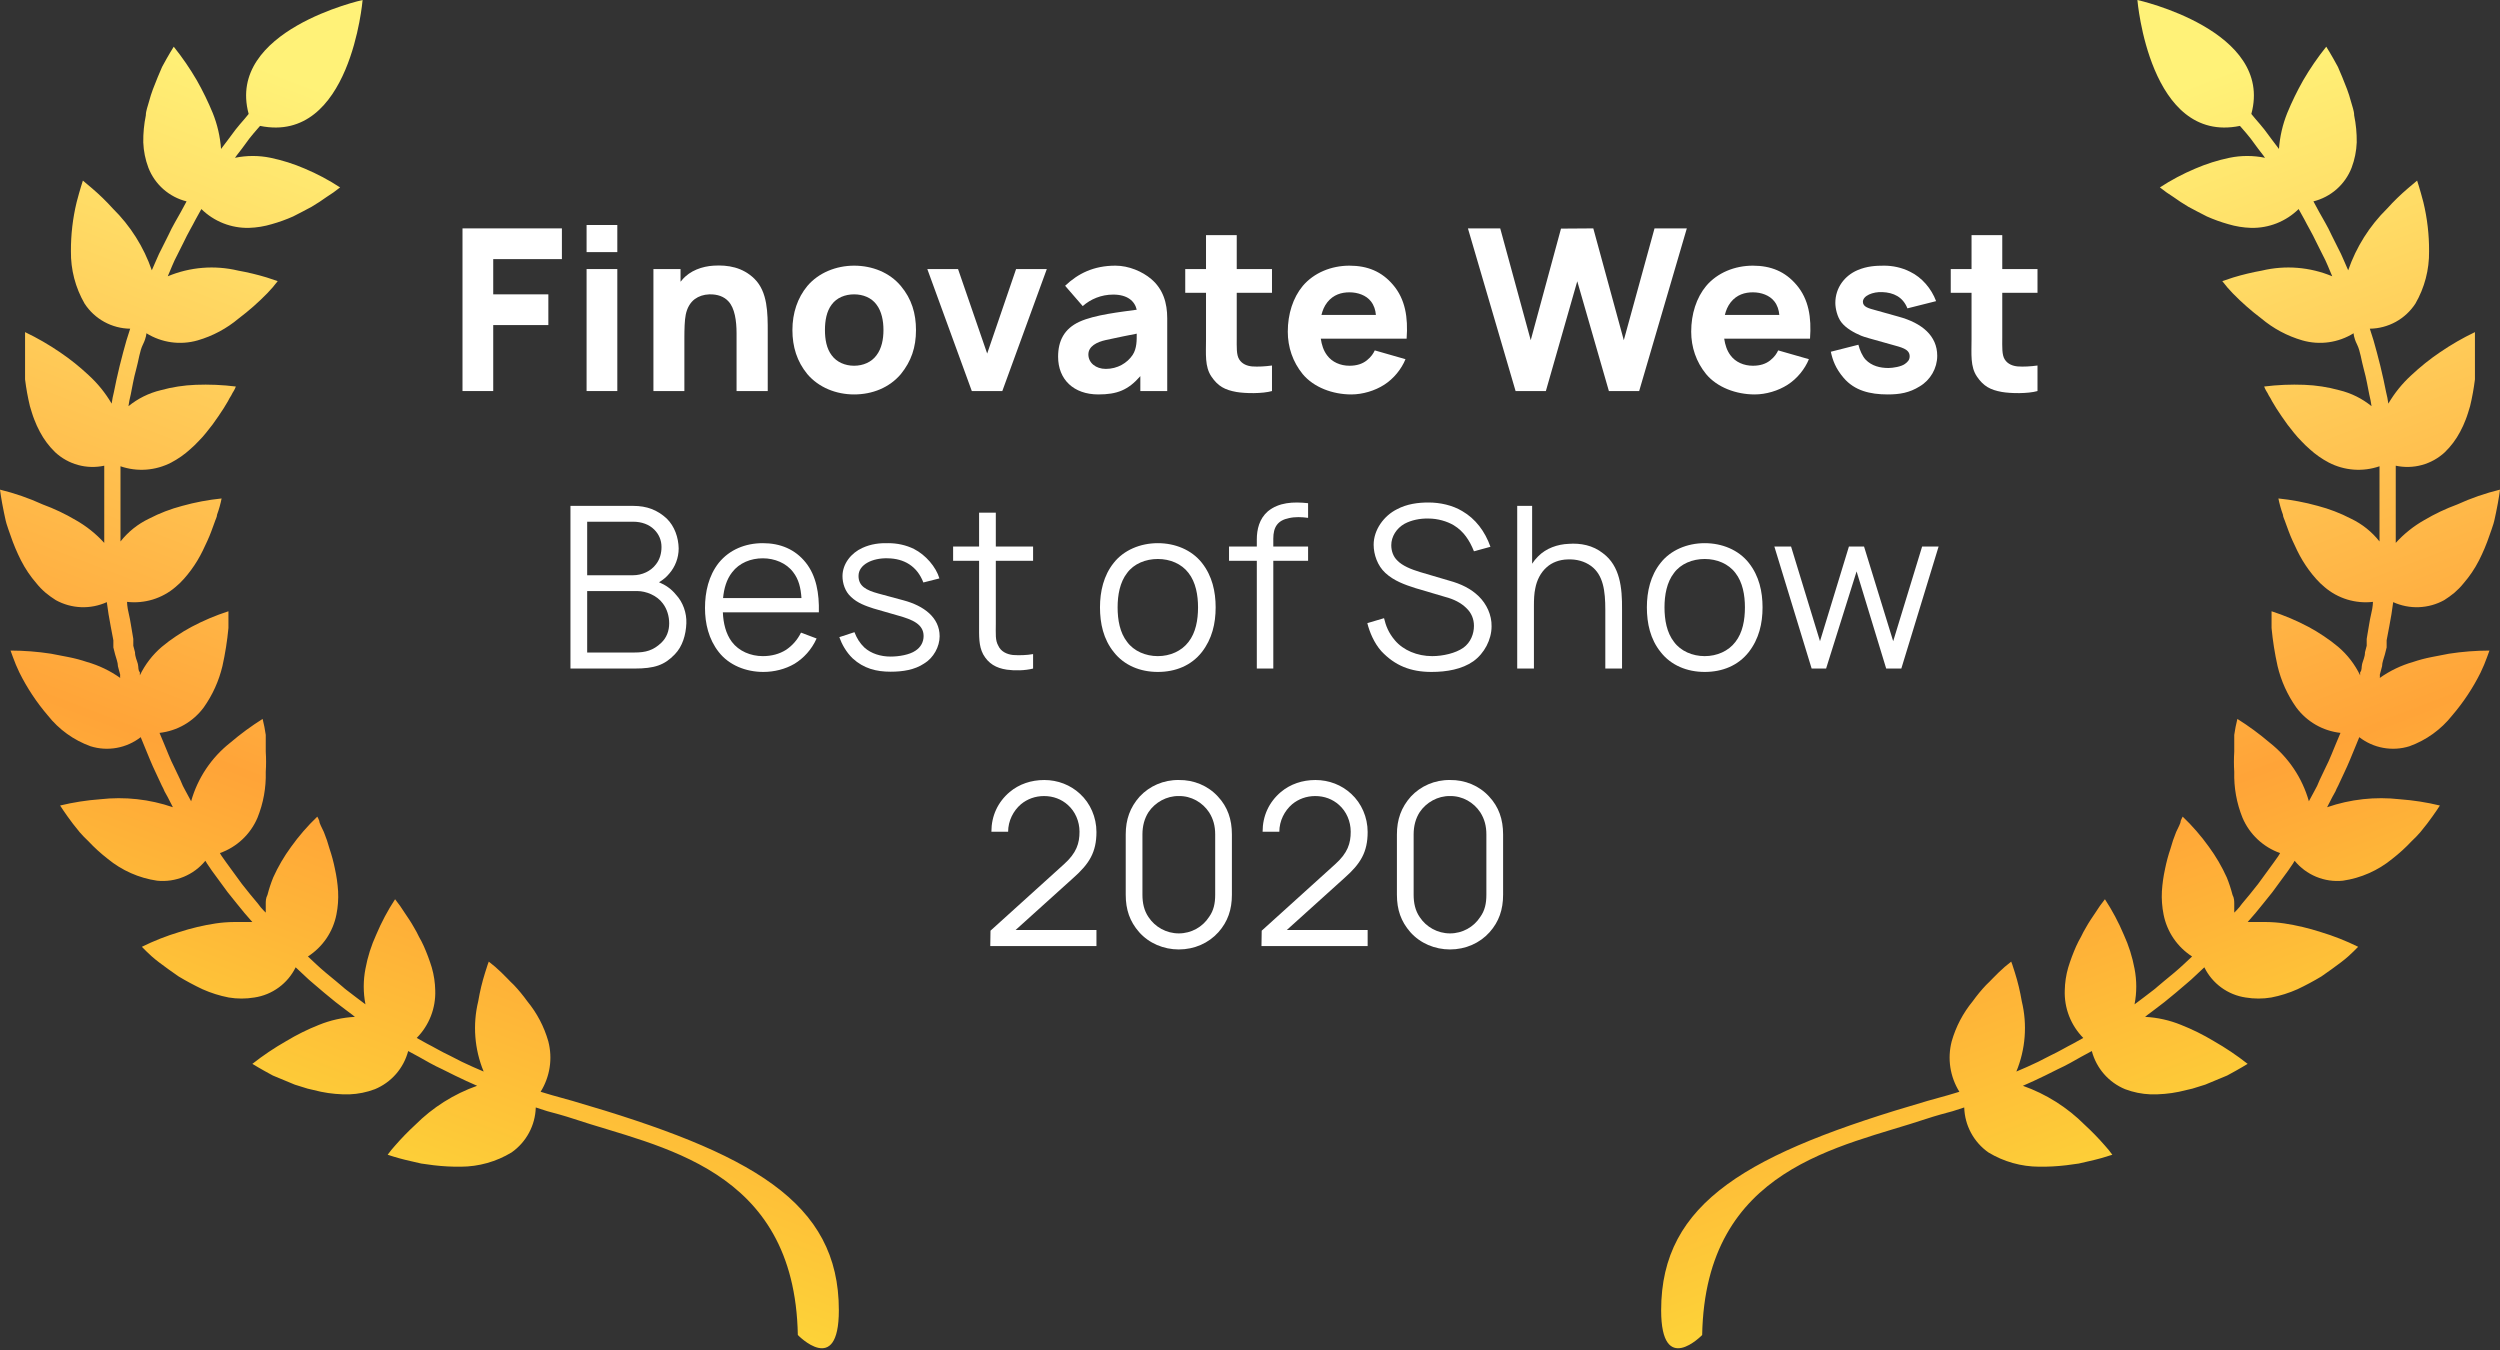 <svg width="200" height="108" viewBox="0 0 200 108" fill="none" xmlns="http://www.w3.org/2000/svg">
<rect x="0" y="0" width="200" height="108" fill="#333333" stroke="none"/>
<g clip-path="url(#clip0_1648_2953)">
<path d="M196.582 40.356C195.665 40.693 194.78 41.112 193.939 41.609C193.087 42.092 192.318 42.707 191.66 43.431C191.66 43.431 191.66 43.044 191.66 42.474C191.66 41.905 191.66 41.13 191.66 40.356C191.66 39.968 191.66 39.581 191.66 39.216C191.66 38.852 191.66 38.51 191.66 38.236C191.66 37.963 191.66 37.256 191.66 37.256C192.351 37.406 193.068 37.387 193.751 37.2C194.433 37.014 195.06 36.666 195.579 36.186C196.074 35.708 196.49 35.153 196.81 34.544C196.985 34.221 197.137 33.886 197.266 33.542C197.402 33.2 197.493 32.858 197.607 32.494C197.777 31.788 197.906 31.073 197.995 30.352C197.995 29.668 197.995 29.008 197.995 28.438V27.663C197.995 27.435 197.995 27.253 197.995 27.071C197.995 26.889 197.995 26.569 197.995 26.569C197.02 27.036 196.083 27.577 195.192 28.187C194.386 28.733 193.624 29.344 192.913 30.01C192.187 30.673 191.564 31.441 191.067 32.289C191.025 31.974 190.964 31.662 190.885 31.354C190.771 30.785 190.612 30.01 190.429 29.28C190.247 28.551 190.042 27.777 189.883 27.23L189.586 26.296C190.312 26.287 191.024 26.099 191.66 25.749C192.296 25.399 192.836 24.898 193.232 24.29C193.968 23.017 194.346 21.568 194.326 20.098C194.333 18.778 194.18 17.461 193.87 16.178C193.597 15.13 193.369 14.447 193.369 14.447L192.64 15.062C192.05 15.564 191.495 16.104 190.976 16.68C189.568 18.065 188.499 19.757 187.855 21.624L187.467 20.735C187.353 20.462 187.216 20.166 187.034 19.824C186.852 19.482 186.715 19.163 186.533 18.822C186.214 18.115 185.804 17.455 185.53 16.953L185.074 16.11C185.762 15.939 186.398 15.605 186.929 15.138C187.46 14.67 187.872 14.081 188.128 13.421C188.373 12.771 188.512 12.087 188.538 11.393C188.548 10.667 188.479 9.94 188.333 9.228C188.333 8.864 188.174 8.499 188.082 8.135C187.991 7.77 187.877 7.451 187.763 7.132C187.513 6.471 187.262 5.878 187.034 5.354C186.51 4.374 186.1 3.736 186.1 3.736C185.419 4.586 184.802 5.485 184.254 6.426C183.775 7.272 183.349 8.147 182.978 9.046C182.61 9.963 182.387 10.932 182.317 11.918L181.748 11.165L181.155 10.368C180.927 10.071 180.677 9.798 180.426 9.502L180.107 9.115C181.93 2.415 170.992 0 170.992 0C170.992 0 171.949 11.553 179.195 10.072L179.355 10.254C179.606 10.55 179.856 10.823 180.061 11.096L180.631 11.872C180.996 12.328 181.201 12.624 181.201 12.624C180.261 12.43 179.292 12.43 178.352 12.624C177.414 12.82 176.498 13.11 175.618 13.49C174.633 13.905 173.687 14.408 172.792 14.993C173.141 15.272 173.507 15.532 173.886 15.768C174.228 16.019 174.615 16.269 175.071 16.543L175.8 16.93L176.552 17.317C177.106 17.563 177.677 17.769 178.261 17.933C178.853 18.11 179.466 18.211 180.084 18.23C180.787 18.246 181.485 18.121 182.139 17.863C182.792 17.604 183.388 17.217 183.89 16.725L184.345 17.545C184.596 18.047 184.983 18.685 185.302 19.369L185.804 20.372C185.963 20.668 186.1 20.964 186.214 21.237L186.579 22.103C184.798 21.359 182.827 21.2 180.95 21.648C180.181 21.786 179.42 21.968 178.671 22.194L177.783 22.49C178.043 22.834 178.324 23.162 178.626 23.47C179.333 24.195 180.095 24.865 180.904 25.475C181.863 26.283 182.981 26.881 184.186 27.23C184.871 27.427 185.591 27.478 186.297 27.38C187.003 27.282 187.682 27.036 188.288 26.66C188.288 26.66 188.288 27.002 188.561 27.549C188.834 28.096 188.903 28.825 189.108 29.554C189.313 30.283 189.427 31.012 189.541 31.559C189.619 31.867 189.68 32.179 189.723 32.494C188.97 31.882 188.091 31.446 187.148 31.218C186.234 30.966 185.293 30.821 184.345 30.785C183.272 30.743 182.198 30.788 181.132 30.922C181.176 31.04 181.229 31.154 181.292 31.263C181.37 31.379 181.438 31.501 181.497 31.628C181.598 31.782 181.689 31.942 181.77 32.107C181.975 32.471 182.226 32.859 182.522 33.292C182.832 33.757 183.167 34.206 183.525 34.636C183.71 34.867 183.908 35.087 184.117 35.297C184.326 35.521 184.547 35.734 184.778 35.935C185.24 36.356 185.753 36.715 186.305 37.006C186.926 37.327 187.606 37.519 188.303 37.57C189 37.621 189.7 37.529 190.361 37.302C190.361 37.302 190.361 37.666 190.361 38.236C190.361 38.806 190.361 38.851 190.361 39.193C190.361 39.535 190.361 39.923 190.361 40.31C190.361 41.062 190.361 41.813 190.361 42.383C190.361 42.953 190.361 43.318 190.361 43.318C189.751 42.543 188.972 41.92 188.082 41.495C187.235 41.055 186.34 40.711 185.416 40.469C184.387 40.183 183.335 39.985 182.272 39.877C182.36 40.319 182.482 40.753 182.636 41.176C182.636 41.358 182.773 41.586 182.841 41.813L183.092 42.498C183.274 42.999 183.525 43.522 183.776 44.046C184.04 44.59 184.352 45.109 184.71 45.596C184.895 45.849 185.092 46.092 185.302 46.325C185.506 46.555 185.727 46.769 185.963 46.964C186.492 47.418 187.11 47.757 187.776 47.961C188.443 48.165 189.145 48.229 189.837 48.149C189.837 48.149 189.837 48.536 189.7 49.083C189.564 49.63 189.472 50.382 189.336 51.111C189.336 51.293 189.336 51.476 189.336 51.658L189.199 52.182C189.199 52.547 189.039 52.842 188.971 53.116C188.903 53.389 188.971 53.617 188.812 53.777V54.028C188.392 53.154 187.794 52.378 187.057 51.749C186.686 51.439 186.298 51.149 185.895 50.883C185.485 50.609 185.075 50.359 184.687 50.154C183.738 49.65 182.747 49.231 181.725 48.901C181.725 48.901 181.725 49.014 181.725 49.265C181.725 49.515 181.725 49.835 181.725 50.245C181.821 51.264 181.981 52.277 182.203 53.276C182.485 54.472 182.996 55.601 183.707 56.603C184.125 57.165 184.655 57.636 185.262 57.985C185.87 58.334 186.543 58.553 187.239 58.631L186.875 59.497C186.647 60.021 186.396 60.727 186.054 61.388L185.576 62.391L185.371 62.869L185.166 63.256L184.71 64.1C184.185 62.241 183.084 60.598 181.565 59.405C180.754 58.714 179.893 58.081 178.99 57.514C178.884 57.934 178.8 58.361 178.74 58.79C178.74 58.972 178.74 59.2 178.74 59.428C178.74 59.656 178.74 59.884 178.74 60.134C178.705 60.673 178.705 61.213 178.74 61.752C178.705 63.007 178.93 64.257 179.401 65.421C179.679 66.075 180.09 66.663 180.608 67.15C181.125 67.636 181.739 68.01 182.408 68.247L182.272 68.475L181.884 69.022L180.654 70.708C180.198 71.3 179.72 71.87 179.355 72.303C179.226 72.49 179.081 72.665 178.922 72.827L178.74 73.01C178.74 72.782 178.74 72.553 178.74 72.326C178.74 72.098 178.74 71.847 178.603 71.597C178.482 71.124 178.33 70.659 178.147 70.206C177.756 69.338 177.275 68.514 176.712 67.746C176.09 66.877 175.388 66.068 174.615 65.33C174.554 65.44 174.501 65.554 174.456 65.672C174.456 65.877 174.251 66.196 174.091 66.561C173.912 66.999 173.76 67.448 173.635 67.905C173.456 68.434 173.311 68.975 173.202 69.523C173.073 70.108 172.989 70.703 172.952 71.301C172.918 71.927 172.964 72.554 173.088 73.169C173.223 73.852 173.495 74.5 173.886 75.076C174.278 75.652 174.782 76.142 175.367 76.518L174.684 77.157C174.273 77.544 173.704 78.022 173.111 78.501C172.519 78.979 172.542 79.002 172.268 79.207L171.493 79.8L170.764 80.347C170.947 79.406 170.947 78.439 170.764 77.498C170.59 76.555 170.299 75.636 169.898 74.763C169.483 73.778 168.979 72.833 168.394 71.938C168.115 72.287 167.856 72.653 167.62 73.032C167.392 73.374 167.118 73.761 166.868 74.217C166.725 74.453 166.596 74.696 166.48 74.946C166.338 75.189 166.208 75.441 166.093 75.698C165.847 76.255 165.634 76.825 165.455 77.407C165.284 78 165.193 78.614 165.181 79.231C165.156 79.932 165.274 80.631 165.529 81.286C165.783 81.94 166.169 82.536 166.663 83.036L165.842 83.491C165.341 83.742 164.703 84.129 164.019 84.448L163.039 84.95L162.151 85.36L161.308 85.724C162.044 83.941 162.195 81.971 161.741 80.096C161.611 79.325 161.429 78.564 161.194 77.818C161.034 77.271 160.897 76.929 160.897 76.929C160.547 77.198 160.212 77.486 159.895 77.794L159.416 78.273C159.257 78.455 159.074 78.614 158.892 78.797C158.506 79.205 158.149 79.64 157.821 80.096C157.044 81.04 156.469 82.133 156.135 83.308C155.959 83.987 155.922 84.696 156.028 85.389C156.134 86.082 156.38 86.746 156.75 87.342L155.839 87.615L154.198 88.072C139.865 92.242 132.892 96.139 132.892 104.82C132.892 110.198 136.173 106.802 136.173 106.802C136.424 93.335 147.316 91.786 154.107 89.507C154.791 89.279 155.702 89.028 156.226 88.892L157.138 88.596C157.158 89.305 157.343 90 157.68 90.625C158.016 91.25 158.494 91.788 159.075 92.196C160.298 92.937 161.7 93.331 163.131 93.336C163.854 93.345 164.577 93.306 165.295 93.221L166.298 93.084L167.187 92.879C167.795 92.744 168.396 92.577 168.987 92.379C168.803 92.125 168.605 91.881 168.394 91.649C167.886 91.065 167.346 90.51 166.777 89.986C165.382 88.589 163.692 87.522 161.832 86.863L162.698 86.476L163.609 86.043L164.612 85.543C165.318 85.224 165.979 84.835 166.503 84.539L167.346 84.084C167.525 84.764 167.859 85.394 168.321 85.923C168.784 86.453 169.362 86.868 170.012 87.137C170.662 87.382 171.347 87.521 172.04 87.548C172.805 87.565 173.57 87.496 174.319 87.342L175.39 87.091L176.415 86.772L178.17 86.043C179.15 85.519 179.811 85.109 179.811 85.109C178.953 84.435 178.047 83.826 177.099 83.286C176.263 82.781 175.387 82.347 174.478 81.988C173.564 81.616 172.593 81.4 171.607 81.349C171.607 81.349 171.904 81.099 172.382 80.757L173.157 80.164L174.046 79.435C174.615 78.934 175.23 78.456 175.641 78.046L176.347 77.385C176.661 78.025 177.125 78.579 177.701 79C178.277 79.421 178.946 79.696 179.651 79.8C180.33 79.913 181.023 79.913 181.702 79.8C182.424 79.66 183.127 79.438 183.798 79.139C184.453 78.83 185.092 78.487 185.713 78.114C186.282 77.726 186.806 77.339 187.262 76.998C187.718 76.656 188.06 76.336 188.288 76.109L188.652 75.744C187.684 75.266 186.678 74.87 185.644 74.559C184.699 74.254 183.732 74.025 182.75 73.875C182.26 73.803 181.765 73.764 181.269 73.761H180.54H179.811L179.993 73.556L180.449 73.032C180.813 72.576 181.315 71.984 181.793 71.369L183.046 69.66L183.434 69.09L183.571 68.862C184.032 69.424 184.625 69.864 185.296 70.142C185.968 70.421 186.698 70.529 187.422 70.457C188.879 70.246 190.25 69.639 191.387 68.703C191.939 68.273 192.458 67.801 192.936 67.29C193.187 67.062 193.415 66.811 193.62 66.583L194.166 65.9C194.805 65.057 195.192 64.441 195.192 64.441C194.136 64.187 193.062 64.019 191.979 63.94C190.019 63.717 188.033 63.935 186.168 64.578L186.601 63.735L186.829 63.325C186.896 63.161 186.972 63.001 187.057 62.846L187.536 61.821C187.877 61.115 188.151 60.408 188.379 59.862C188.607 59.315 188.743 58.973 188.743 58.973C189.303 59.409 189.96 59.702 190.659 59.829C191.357 59.956 192.076 59.913 192.754 59.701C194.1 59.216 195.284 58.363 196.172 57.24C197.07 56.192 197.836 55.036 198.45 53.8C198.647 53.392 198.822 52.973 198.975 52.546L199.157 52.045C198.074 52.048 196.992 52.131 195.921 52.296L194.508 52.569C194.014 52.666 193.527 52.795 193.05 52.956C192.095 53.228 191.194 53.659 190.384 54.233C190.396 54.15 190.396 54.066 190.384 53.982L190.566 53.298C190.566 53.002 190.703 52.683 190.794 52.341L190.931 51.795C190.931 51.613 190.931 51.407 190.931 51.225C191.067 50.473 191.227 49.72 191.318 49.128C191.409 48.535 191.455 48.171 191.455 48.171C192.1 48.463 192.805 48.602 193.513 48.574C194.221 48.546 194.913 48.354 195.534 48.012C195.82 47.833 196.094 47.634 196.354 47.419C196.62 47.191 196.864 46.94 197.083 46.668C197.566 46.112 197.979 45.499 198.314 44.844C198.643 44.197 198.925 43.527 199.157 42.839C199.271 42.52 199.385 42.201 199.476 41.905C199.567 41.608 199.613 41.29 199.681 41.017C199.909 39.923 200 39.171 200 39.171C198.826 39.457 197.681 39.854 196.582 40.356Z" fill="url(#paint0_linear_1648_2953)"/>
<path d="M3.418 40.356C4.335 40.693 5.22 41.112 6.061 41.609C6.913 42.092 7.682 42.707 8.34 43.431C8.34 43.431 8.34 43.044 8.34 42.474C8.34 41.905 8.34 41.13 8.34 40.356C8.34 39.968 8.34 39.581 8.34 39.216C8.34 38.852 8.34 38.51 8.34 38.236C8.34 37.963 8.34 37.256 8.34 37.256C7.649 37.406 6.931 37.387 6.249 37.2C5.567 37.014 4.94 36.666 4.421 36.186C3.926 35.708 3.51 35.153 3.19 34.544C3.015 34.221 2.863 33.886 2.734 33.542C2.598 33.2 2.507 32.858 2.393 32.494C2.223 31.788 2.094 31.073 2.005 30.352C2.005 29.668 2.005 29.008 2.005 28.438V27.663C2.005 27.435 2.005 27.253 2.005 27.071C2.005 26.889 2.005 26.569 2.005 26.569C2.98 27.036 3.917 27.577 4.808 28.187C5.614 28.733 6.376 29.344 7.087 30.01C7.813 30.673 8.436 31.441 8.932 32.289C8.975 31.974 9.036 31.662 9.115 31.354C9.229 30.785 9.388 30.01 9.571 29.28C9.753 28.551 9.958 27.777 10.117 27.23L10.414 26.296C9.688 26.287 8.976 26.099 8.34 25.749C7.704 25.399 7.164 24.898 6.768 24.29C6.032 23.017 5.654 21.568 5.674 20.098C5.667 18.778 5.82 17.461 6.13 16.178C6.403 15.13 6.631 14.447 6.631 14.447L7.36 15.062C7.95 15.564 8.505 16.104 9.024 16.68C10.432 18.065 11.501 19.757 12.145 21.624L12.533 20.735C12.647 20.462 12.784 20.166 12.966 19.824C13.148 19.482 13.285 19.163 13.467 18.822C13.786 18.115 14.196 17.455 14.47 16.953L14.925 16.11C14.238 15.939 13.602 15.605 13.071 15.138C12.54 14.67 12.128 14.081 11.872 13.421C11.627 12.771 11.488 12.087 11.462 11.393C11.452 10.667 11.521 9.94 11.667 9.228C11.667 8.864 11.826 8.499 11.918 8.135C12.009 7.77 12.123 7.451 12.237 7.132C12.487 6.471 12.738 5.878 12.966 5.354C13.49 4.374 13.9 3.736 13.9 3.736C14.581 4.586 15.198 5.485 15.746 6.426C16.225 7.272 16.651 8.147 17.022 9.046C17.39 9.963 17.613 10.932 17.683 11.918L18.252 11.165L18.845 10.368C19.073 10.071 19.323 9.798 19.574 9.502L19.893 9.115C18.07 2.415 29.008 0 29.008 0C29.008 0 28.051 11.553 20.805 10.072L20.645 10.254C20.394 10.55 20.144 10.823 19.939 11.096L19.369 11.872C19.004 12.328 18.799 12.624 18.799 12.624C19.739 12.43 20.708 12.43 21.648 12.624C22.586 12.82 23.502 13.11 24.382 13.49C25.367 13.905 26.313 14.408 27.208 14.993C26.859 15.272 26.493 15.532 26.114 15.768C25.772 16.019 25.385 16.269 24.929 16.543L24.2 16.93L23.448 17.317C22.894 17.563 22.323 17.769 21.739 17.933C21.147 18.11 20.534 18.211 19.916 18.23C19.213 18.246 18.515 18.121 17.861 17.863C17.207 17.604 16.612 17.217 16.11 16.725L15.655 17.545C15.404 18.047 15.017 18.685 14.698 19.369L14.196 20.372C14.037 20.668 13.9 20.964 13.786 21.237L13.421 22.103C15.202 21.359 17.173 21.2 19.05 21.648C19.819 21.786 20.58 21.968 21.329 22.194L22.217 22.49C21.957 22.834 21.676 23.162 21.374 23.47C20.666 24.195 19.905 24.865 19.096 25.475C18.137 26.283 17.019 26.881 15.814 27.23C15.129 27.427 14.409 27.478 13.703 27.38C12.996 27.282 12.318 27.036 11.712 26.66C11.712 26.66 11.712 27.002 11.439 27.549C11.166 28.096 11.097 28.825 10.892 29.554C10.687 30.283 10.573 31.012 10.459 31.559C10.38 31.867 10.32 32.179 10.277 32.494C11.03 31.882 11.909 31.446 12.852 31.218C13.766 30.966 14.707 30.821 15.655 30.785C16.728 30.743 17.802 30.788 18.868 30.922C18.824 31.04 18.771 31.154 18.708 31.263C18.63 31.379 18.561 31.501 18.503 31.628C18.402 31.782 18.311 31.942 18.23 32.107C18.024 32.471 17.774 32.859 17.478 33.292C17.168 33.757 16.833 34.206 16.475 34.636C16.29 34.867 16.092 35.087 15.883 35.297C15.674 35.521 15.453 35.734 15.222 35.935C14.76 36.356 14.247 36.715 13.695 37.006C13.074 37.327 12.394 37.519 11.697 37.57C11 37.621 10.3 37.529 9.639 37.302C9.639 37.302 9.639 37.666 9.639 38.236C9.639 38.806 9.639 38.851 9.639 39.193C9.639 39.535 9.639 39.923 9.639 40.31C9.639 41.062 9.639 41.813 9.639 42.383C9.639 42.953 9.639 43.318 9.639 43.318C10.249 42.543 11.028 41.92 11.918 41.495C12.765 41.055 13.659 40.711 14.584 40.469C15.613 40.183 16.665 39.985 17.728 39.877C17.64 40.319 17.518 40.753 17.364 41.176C17.364 41.358 17.227 41.586 17.159 41.813L16.908 42.498C16.726 42.999 16.475 43.522 16.224 44.046C15.96 44.59 15.648 45.109 15.29 45.596C15.105 45.849 14.908 46.092 14.698 46.325C14.494 46.555 14.273 46.769 14.037 46.964C13.508 47.418 12.89 47.757 12.224 47.961C11.557 48.165 10.855 48.229 10.163 48.149C10.163 48.149 10.163 48.536 10.3 49.083C10.436 49.63 10.528 50.382 10.664 51.111C10.664 51.293 10.664 51.476 10.664 51.658L10.801 52.182C10.801 52.547 10.96 52.842 11.029 53.116C11.097 53.389 11.029 53.617 11.188 53.777V54.028C11.608 53.154 12.206 52.378 12.943 51.749C13.314 51.439 13.702 51.149 14.105 50.883C14.515 50.609 14.925 50.359 15.313 50.154C16.262 49.65 17.253 49.231 18.275 48.901C18.275 48.901 18.275 49.014 18.275 49.265C18.275 49.515 18.275 49.835 18.275 50.245C18.179 51.264 18.019 52.277 17.797 53.276C17.515 54.472 17.004 55.601 16.293 56.603C15.875 57.165 15.345 57.636 14.738 57.985C14.13 58.334 13.457 58.553 12.761 58.631L13.125 59.497C13.353 60.021 13.604 60.727 13.946 61.388L14.424 62.391L14.629 62.869L14.834 63.256L15.29 64.1C15.815 62.241 16.916 60.598 18.435 59.405C19.246 58.714 20.107 58.081 21.01 57.514C21.116 57.934 21.2 58.361 21.26 58.79C21.26 58.972 21.26 59.2 21.26 59.428C21.26 59.656 21.26 59.884 21.26 60.134C21.295 60.673 21.295 61.213 21.26 61.752C21.295 63.007 21.07 64.257 20.599 65.421C20.321 66.075 19.91 66.663 19.392 67.15C18.875 67.636 18.261 68.01 17.591 68.247L17.728 68.475L18.116 69.022L19.346 70.708C19.802 71.3 20.28 71.87 20.645 72.303C20.774 72.49 20.919 72.665 21.078 72.827L21.26 73.01C21.26 72.782 21.26 72.553 21.26 72.326C21.26 72.098 21.26 71.847 21.397 71.597C21.518 71.124 21.67 70.659 21.853 70.206C22.244 69.338 22.725 68.514 23.288 67.746C23.91 66.877 24.612 66.068 25.385 65.33C25.446 65.44 25.499 65.554 25.544 65.672C25.544 65.877 25.749 66.196 25.909 66.561C26.088 66.999 26.241 67.448 26.365 67.905C26.544 68.434 26.689 68.975 26.798 69.523C26.927 70.108 27.011 70.703 27.048 71.301C27.082 71.927 27.036 72.554 26.912 73.169C26.777 73.852 26.505 74.5 26.114 75.076C25.722 75.652 25.218 76.142 24.633 76.518L25.316 77.157C25.727 77.544 26.296 78.022 26.889 78.501C27.481 78.979 27.458 79.002 27.732 79.207L28.507 79.8L29.236 80.347C29.053 79.406 29.053 78.439 29.236 77.498C29.41 76.555 29.701 75.636 30.102 74.763C30.517 73.778 31.021 72.833 31.606 71.938C31.885 72.287 32.144 72.653 32.38 73.032C32.608 73.374 32.882 73.761 33.132 74.217C33.275 74.453 33.404 74.696 33.52 74.946C33.662 75.189 33.792 75.441 33.907 75.698C34.153 76.255 34.366 76.825 34.545 77.407C34.715 78 34.807 78.614 34.819 79.231C34.844 79.932 34.726 80.631 34.471 81.286C34.217 81.94 33.831 82.536 33.337 83.036L34.158 83.491C34.659 83.742 35.297 84.129 35.981 84.448L36.961 84.95L37.849 85.36L38.692 85.724C37.956 83.941 37.804 81.971 38.259 80.096C38.389 79.325 38.571 78.564 38.806 77.818C38.966 77.271 39.102 76.929 39.102 76.929C39.453 77.198 39.788 77.486 40.105 77.794L40.584 78.273C40.743 78.455 40.925 78.614 41.108 78.797C41.493 79.205 41.851 79.64 42.179 80.096C42.956 81.04 43.531 82.133 43.865 83.308C44.041 83.987 44.078 84.696 43.972 85.389C43.866 86.082 43.62 86.746 43.25 87.342L44.161 87.615L45.802 88.072C60.135 92.242 67.108 96.139 67.108 104.82C67.108 110.198 63.827 106.802 63.827 106.802C63.576 93.335 52.684 91.786 45.893 89.507C45.209 89.279 44.298 89.028 43.774 88.892L42.862 88.596C42.842 89.305 42.657 90 42.32 90.625C41.984 91.25 41.506 91.788 40.925 92.196C39.702 92.937 38.3 93.331 36.869 93.336C36.146 93.345 35.423 93.306 34.705 93.221L33.702 93.084L32.813 92.879C32.205 92.744 31.604 92.577 31.013 92.379C31.197 92.125 31.395 91.881 31.606 91.649C32.114 91.065 32.654 90.51 33.223 89.986C34.618 88.589 36.308 87.522 38.168 86.863L37.302 86.476L36.391 86.043L35.388 85.543C34.682 85.224 34.021 84.835 33.497 84.539L32.654 84.084C32.475 84.764 32.141 85.394 31.679 85.923C31.216 86.453 30.637 86.868 29.988 87.137C29.338 87.382 28.653 87.521 27.96 87.548C27.195 87.565 26.43 87.496 25.681 87.342L24.61 87.091L23.584 86.772L21.83 86.043C20.85 85.519 20.189 85.109 20.189 85.109C21.047 84.435 21.953 83.826 22.901 83.286C23.737 82.781 24.613 82.347 25.521 81.988C26.436 81.616 27.407 81.4 28.393 81.349C28.393 81.349 28.096 81.099 27.618 80.757L26.843 80.164L25.954 79.435C25.385 78.934 24.77 78.456 24.359 78.046L23.653 77.385C23.339 78.025 22.875 78.579 22.299 79C21.723 79.421 21.054 79.696 20.349 79.8C19.67 79.913 18.977 79.913 18.298 79.8C17.576 79.66 16.873 79.438 16.202 79.139C15.547 78.83 14.908 78.487 14.287 78.114C13.718 77.726 13.194 77.339 12.738 76.998C12.282 76.656 11.94 76.336 11.712 76.109L11.348 75.744C12.316 75.266 13.322 74.87 14.356 74.559C15.301 74.254 16.268 74.025 17.25 73.875C17.74 73.803 18.235 73.764 18.731 73.761H19.46H20.189L20.007 73.556L19.551 73.032C19.187 72.576 18.685 71.984 18.207 71.369L16.954 69.66L16.566 69.09L16.429 68.862C15.968 69.424 15.375 69.864 14.704 70.142C14.032 70.421 13.302 70.529 12.578 70.457C11.121 70.246 9.75 69.639 8.613 68.703C8.061 68.273 7.542 67.801 7.064 67.29C6.813 67.062 6.585 66.811 6.38 66.583L5.833 65.9C5.195 65.057 4.808 64.441 4.808 64.441C5.864 64.187 6.938 64.019 8.021 63.94C9.981 63.717 11.967 63.935 13.832 64.578L13.399 63.735L13.171 63.325C13.104 63.161 13.028 63.001 12.943 62.846L12.464 61.821C12.123 61.115 11.849 60.408 11.621 59.862C11.393 59.315 11.257 58.973 11.257 58.973C10.697 59.409 10.04 59.702 9.341 59.829C8.643 59.956 7.924 59.913 7.246 59.701C5.9 59.216 4.716 58.363 3.828 57.24C2.93 56.192 2.164 55.036 1.55 53.8C1.353 53.392 1.178 52.973 1.025 52.546L0.843 52.045C1.926 52.048 3.008 52.131 4.079 52.296L5.492 52.569C5.986 52.666 6.473 52.795 6.95 52.956C7.905 53.228 8.806 53.659 9.616 54.233C9.604 54.15 9.604 54.066 9.616 53.982L9.434 53.298C9.434 53.002 9.297 52.683 9.206 52.341L9.069 51.795C9.069 51.613 9.069 51.407 9.069 51.225C8.932 50.473 8.773 49.72 8.682 49.128C8.591 48.535 8.545 48.171 8.545 48.171C7.9 48.463 7.195 48.602 6.487 48.574C5.779 48.546 5.087 48.354 4.466 48.012C4.18 47.833 3.906 47.634 3.646 47.419C3.38 47.191 3.136 46.94 2.917 46.668C2.434 46.112 2.021 45.499 1.686 44.844C1.357 44.197 1.075 43.527 0.843 42.839C0.729 42.52 0.615 42.201 0.524 41.905C0.433 41.608 0.387 41.29 0.319 41.017C0.091 39.923 0 39.171 0 39.171C1.174 39.457 2.319 39.854 3.418 40.356Z" fill="url(#paint1_linear_1648_2953)"/>
<path d="M44.952 20.729H39.458V23.548H43.868V26.006H39.458V31.284H37V18.271H44.952V20.729Z" fill="white"/>
<path d="M46.927 18H49.385V20.169H46.927V18ZM46.927 21.524H49.385V31.284H46.927V21.524Z" fill="white"/>
<path d="M60.353 22.301C61.419 23.35 61.419 25.049 61.419 26.567V31.284H58.925V26.675C58.925 25.663 58.781 24.651 58.275 24.109C57.931 23.729 57.407 23.53 56.738 23.548C56.286 23.567 55.907 23.693 55.582 23.928C55.22 24.199 54.967 24.633 54.859 25.175C54.768 25.609 54.75 26.368 54.75 27.037V31.284H52.274V21.524H54.443V22.536C54.479 22.5 54.533 22.446 54.569 22.392C55.202 21.633 56.196 21.307 57.082 21.253C58.238 21.181 59.413 21.38 60.353 22.301Z" fill="white"/>
<path d="M68.327 31.555C66.881 31.555 65.49 30.994 64.586 29.928C63.755 28.916 63.393 27.741 63.393 26.404C63.393 25.03 63.809 23.82 64.586 22.88C65.49 21.813 66.899 21.253 68.327 21.253C69.773 21.253 71.165 21.795 72.068 22.88C72.936 23.91 73.279 25.085 73.279 26.404C73.279 27.796 72.9 28.898 72.068 29.928C71.147 31.013 69.791 31.555 68.327 31.555ZM70.677 26.404C70.677 25.663 70.532 24.904 70.116 24.362C69.719 23.82 69.05 23.548 68.327 23.548C67.604 23.548 66.936 23.82 66.538 24.362C66.122 24.904 65.996 25.663 65.996 26.404C65.996 27.145 66.122 27.886 66.538 28.428C66.936 28.97 67.604 29.259 68.327 29.259C69.05 29.259 69.719 28.97 70.116 28.428C70.532 27.886 70.677 27.145 70.677 26.404Z" fill="white"/>
<path d="M81.287 21.524H83.745L80.185 31.284H77.745L74.185 21.524H76.643L78.974 28.284L81.287 21.524Z" fill="white"/>
<path d="M93.378 31.284H91.227V30.091C90.251 31.211 89.366 31.555 87.865 31.555C85.896 31.555 84.648 30.362 84.648 28.537C84.648 27.271 85.136 26.296 86.365 25.735C87.594 25.175 89.655 24.958 90.938 24.777C90.775 24.073 90.179 23.567 89.058 23.567C88.1 23.567 87.251 23.928 86.618 24.488L85.209 22.862C86.239 21.886 87.486 21.253 89.239 21.253C90.305 21.253 91.39 21.723 92.095 22.32C93.052 23.133 93.378 24.235 93.378 25.464V31.284ZM90.613 28.392C90.956 27.868 90.938 27.199 90.938 26.693C90.36 26.802 89.402 27 88.48 27.199C87.739 27.362 87.07 27.705 87.07 28.356C87.07 29.025 87.667 29.512 88.462 29.512C89.402 29.512 90.179 29.043 90.613 28.392Z" fill="white"/>
<path d="M98.939 23.422V27C98.939 27.759 98.903 28.392 99.138 28.753C99.373 29.133 99.789 29.278 100.168 29.314C100.638 29.35 101.235 29.314 101.759 29.241V31.284C101 31.501 99.626 31.483 98.903 31.356C97.999 31.193 97.439 30.904 96.915 30.127C96.373 29.332 96.481 28.32 96.481 27.145V23.422H94.819V21.524H96.481V18.813H98.939V21.524H101.759V23.422H98.939Z" fill="white"/>
<path d="M105.662 27.091C105.734 27.579 105.879 28.049 106.168 28.428C106.566 28.97 107.234 29.259 107.957 29.259C108.536 29.259 108.988 29.115 109.349 28.826C109.71 28.537 109.873 28.265 109.982 28.031L112.439 28.735C112.114 29.531 111.5 30.29 110.741 30.778C109.982 31.266 109.006 31.555 108.102 31.555C106.62 31.555 105.102 30.994 104.216 29.928C103.421 28.952 103.023 27.777 103.023 26.53C103.023 25.121 103.439 23.82 104.216 22.88C105.12 21.813 106.512 21.253 107.957 21.253C109.403 21.253 110.542 21.723 111.445 22.789C112.421 23.928 112.656 25.392 112.53 27.091H105.662ZM107.957 23.386C107.325 23.386 106.674 23.567 106.186 24.181C105.933 24.506 105.807 24.832 105.716 25.193H110.072C110.036 24.796 109.927 24.434 109.674 24.109C109.295 23.621 108.626 23.386 107.957 23.386Z" fill="white"/>
<path d="M132.362 18.271H134.946L131.133 31.284H128.711L126.181 22.5L123.669 31.284H121.247L117.434 18.271H120.018L122.458 27.217L124.88 18.289L127.464 18.271L129.904 27.217L132.362 18.271Z" fill="white"/>
<path d="M137.935 27.091C138.007 27.579 138.152 28.049 138.441 28.428C138.838 28.97 139.507 29.259 140.23 29.259C140.808 29.259 141.26 29.115 141.622 28.826C141.983 28.537 142.146 28.265 142.254 28.031L144.712 28.735C144.387 29.531 143.772 30.29 143.013 30.778C142.254 31.266 141.278 31.555 140.375 31.555C138.893 31.555 137.374 30.994 136.489 29.928C135.694 28.952 135.296 27.777 135.296 26.53C135.296 25.121 135.712 23.82 136.489 22.88C137.393 21.813 138.784 21.253 140.23 21.253C141.676 21.253 142.814 21.723 143.718 22.789C144.694 23.928 144.929 25.392 144.802 27.091H137.935ZM140.23 23.386C139.597 23.386 138.947 23.567 138.459 24.181C138.206 24.506 138.079 24.832 137.989 25.193H142.345C142.308 24.796 142.2 24.434 141.947 24.109C141.567 23.621 140.899 23.386 140.23 23.386Z" fill="white"/>
<path d="M154.888 24.091L152.593 24.669C152.231 23.747 151.472 23.404 150.587 23.368C149.827 23.332 149.032 23.657 149.032 24.145C149.032 24.561 149.502 24.669 150.099 24.832L151.906 25.338C153.749 25.844 154.978 26.856 154.978 28.464C154.978 29.458 154.436 30.398 153.587 30.904C152.755 31.428 151.96 31.555 151.02 31.555C149.593 31.555 148.364 31.248 147.496 30.235C146.845 29.476 146.61 28.808 146.466 28.139L148.671 27.579C148.779 28.012 148.996 28.5 149.249 28.771C149.737 29.278 150.406 29.44 151.074 29.44C151.436 29.44 152.105 29.332 152.394 29.115C152.647 28.934 152.773 28.771 152.773 28.5C152.773 27.904 152.05 27.777 151.364 27.579C149.502 27.055 149.195 26.982 148.888 26.856C148.327 26.621 147.677 26.259 147.315 25.79C146.972 25.356 146.827 24.651 146.827 24.235C146.827 23.006 147.586 22.048 148.598 21.615C149.358 21.289 150.062 21.253 150.731 21.253C151.4 21.253 152.141 21.398 152.81 21.741C153.749 22.193 154.508 23.078 154.888 24.091Z" fill="white"/>
<path d="M160.181 23.422V27C160.181 27.759 160.144 28.392 160.379 28.753C160.614 29.133 161.03 29.278 161.41 29.314C161.879 29.35 162.476 29.314 163 29.241V31.284C162.241 31.501 160.867 31.483 160.144 31.356C159.241 31.193 158.681 30.904 158.156 30.127C157.614 29.332 157.723 28.32 157.723 27.145V23.422H156.06V21.524H157.723V18.813H160.181V21.524H163V23.422H160.181Z" fill="white"/>
<path d="M54.077 47.574C54.637 48.171 54.944 49.038 54.908 49.869C54.872 50.791 54.601 51.713 53.986 52.345C53.155 53.213 52.36 53.484 50.752 53.484H45.637V40.471H50.661C51.745 40.471 52.595 40.797 53.336 41.483C53.968 42.098 54.276 43.002 54.294 43.869C54.294 44.646 54.005 45.351 53.553 45.875C53.318 46.164 53.029 46.399 52.721 46.58C53.245 46.797 53.715 47.122 54.077 47.574ZM50.643 41.737H46.974V46.02H50.643C51.366 46.02 52.071 45.695 52.486 45.134C52.794 44.737 52.92 44.249 52.92 43.761C52.92 43.218 52.721 42.749 52.342 42.369C51.926 41.953 51.33 41.737 50.643 41.737ZM52.902 51.424C53.336 51.008 53.535 50.466 53.535 49.869C53.535 49.309 53.372 48.731 53.029 48.279C52.559 47.628 51.673 47.285 50.986 47.285H46.974V52.201H50.752C51.655 52.201 52.252 52.038 52.902 51.424Z" fill="white"/>
<path d="M57.828 48.984C57.864 49.851 58.063 50.701 58.551 51.351C59.111 52.092 60.051 52.49 61.027 52.49C61.714 52.49 62.346 52.327 62.888 51.984C63.394 51.641 63.792 51.189 64.081 50.61L65.328 51.08C64.93 51.966 64.298 52.653 63.557 53.105C62.816 53.538 61.93 53.755 61.063 53.755C59.671 53.755 58.316 53.213 57.502 52.165C56.689 51.135 56.4 49.869 56.4 48.641C56.4 47.357 56.689 46.056 57.502 45.026C58.352 43.978 59.617 43.453 61.027 43.453C62.418 43.453 63.611 43.941 64.461 45.008C65.31 46.074 65.545 47.484 65.509 48.984H57.828ZM61.027 44.664C60.069 44.664 59.147 45.026 58.569 45.785C58.117 46.363 57.918 47.086 57.846 47.845H64.117C64.063 47.032 63.9 46.345 63.449 45.767C62.906 45.044 61.967 44.664 61.027 44.664Z" fill="white"/>
<path d="M75.153 46.273L73.869 46.598C73.363 45.279 72.315 44.682 71.014 44.664C69.821 44.628 68.682 45.152 68.682 46.074C68.682 46.887 69.279 47.213 70.273 47.484C70.779 47.628 71.393 47.791 72.279 48.026C73.906 48.46 75.171 49.4 75.171 50.9C75.171 51.731 74.683 52.635 73.924 53.086C73.165 53.593 72.207 53.737 71.249 53.737C70.11 53.737 69.098 53.484 68.213 52.671C67.688 52.165 67.345 51.532 67.146 50.972L68.357 50.574C68.538 51.044 68.773 51.442 69.152 51.803C69.695 52.291 70.454 52.526 71.249 52.526C71.918 52.526 72.767 52.382 73.237 52.056C73.653 51.785 73.888 51.37 73.888 50.882C73.888 49.924 72.966 49.562 71.881 49.255C70.96 48.984 70.472 48.857 69.875 48.677C69.261 48.478 68.592 48.243 68.086 47.755C67.598 47.321 67.399 46.652 67.399 46.092C67.399 45.098 68.104 44.231 68.99 43.833C69.695 43.508 70.399 43.435 71.068 43.453C71.755 43.453 72.478 43.598 73.128 43.923C74.05 44.393 74.882 45.351 75.153 46.273Z" fill="white"/>
<path d="M79.665 44.863V49.906C79.665 50.719 79.611 51.225 79.864 51.659C80.062 52.111 80.532 52.345 81.038 52.4C81.544 52.436 82.141 52.418 82.647 52.327V53.484C82.014 53.647 81.183 53.665 80.55 53.574C79.683 53.448 79.068 53.086 78.653 52.345C78.291 51.659 78.327 50.9 78.327 49.942V44.863H76.249V43.725H78.327V41.014H79.665V43.725H82.647V44.863H79.665Z" fill="white"/>
<path d="M92.626 53.755C91.216 53.755 89.933 53.231 89.101 52.165C88.27 51.135 87.999 49.869 87.999 48.586C87.999 47.321 88.288 46.038 89.101 45.026C89.897 44.014 91.216 43.453 92.626 43.453C93.999 43.453 95.319 43.978 96.15 45.026C96.981 46.074 97.252 47.339 97.252 48.586C97.252 49.888 96.963 51.117 96.15 52.165C95.3 53.249 94.035 53.755 92.626 53.755ZM95.843 48.586C95.843 47.61 95.662 46.58 95.084 45.839C94.523 45.098 93.602 44.719 92.626 44.719C91.65 44.719 90.71 45.098 90.168 45.839C89.589 46.58 89.409 47.61 89.409 48.586C89.409 49.598 89.589 50.61 90.168 51.351C90.71 52.092 91.65 52.49 92.626 52.49C93.602 52.49 94.523 52.092 95.084 51.351C95.662 50.61 95.843 49.598 95.843 48.586Z" fill="white"/>
<path d="M103.129 41.447C102.207 41.628 101.864 42.17 101.864 43.092V43.725H104.647V44.863H101.864V53.484H100.545V44.863H98.322V43.725H100.545V43.164C100.545 42.351 100.743 41.502 101.43 40.905C102.316 40.182 103.454 40.128 104.647 40.255V41.429C104.141 41.357 103.599 41.339 103.129 41.447Z" fill="white"/>
<path d="M119.236 43.743L117.916 44.104C117.573 43.237 117.085 42.496 116.308 42.026C115.766 41.7 115.007 41.483 114.284 41.483C113.597 41.465 112.91 41.61 112.368 41.899C111.717 42.261 111.302 42.929 111.302 43.616C111.302 44.086 111.464 44.538 111.79 44.845C112.187 45.261 112.892 45.55 113.615 45.767L115.946 46.454C116.868 46.707 117.663 47.086 118.296 47.701C118.928 48.315 119.344 49.201 119.326 50.104C119.326 51.171 118.748 52.273 117.862 52.906C116.959 53.538 115.748 53.755 114.519 53.755C112.856 53.755 111.591 53.249 110.506 52.092C109.928 51.442 109.567 50.574 109.386 49.851L110.723 49.454C110.868 50.068 111.085 50.629 111.591 51.225C112.26 52.02 113.38 52.49 114.573 52.49C115.44 52.49 116.452 52.255 117.067 51.821C117.663 51.388 117.916 50.701 117.916 50.068C117.916 49.526 117.718 49.038 117.32 48.658C116.886 48.225 116.308 47.936 115.621 47.755L113.235 47.05C112.386 46.779 111.519 46.472 110.832 45.839C110.199 45.261 109.892 44.357 109.892 43.58C109.892 42.387 110.705 41.267 111.753 40.742C112.567 40.309 113.452 40.2 114.284 40.2C115.205 40.2 116.199 40.417 116.977 40.887C118.043 41.502 118.802 42.514 119.236 43.743Z" fill="white"/>
<path d="M128.245 44.267C129.6 45.279 129.781 47.014 129.763 48.749V53.484H128.425V48.785C128.425 47.267 128.263 46.002 127.287 45.279C126.763 44.899 126.112 44.719 125.389 44.755C124.757 44.773 124.16 44.99 123.726 45.387C123.257 45.803 122.949 46.399 122.823 47.068C122.732 47.484 122.714 47.954 122.714 48.46V53.484H121.377V40.471H122.57V45.098C122.696 44.899 122.859 44.7 123.04 44.52C123.69 43.851 124.612 43.544 125.48 43.508C126.437 43.435 127.431 43.616 128.245 44.267Z" fill="white"/>
<path d="M136.377 53.755C134.967 53.755 133.684 53.231 132.853 52.165C132.022 51.135 131.75 49.869 131.75 48.586C131.75 47.321 132.04 46.038 132.853 45.026C133.648 44.014 134.967 43.453 136.377 43.453C137.751 43.453 139.07 43.978 139.901 45.026C140.733 46.074 141.004 47.339 141.004 48.586C141.004 49.888 140.715 51.117 139.901 52.165C139.052 53.249 137.787 53.755 136.377 53.755ZM139.594 48.586C139.594 47.61 139.413 46.58 138.835 45.839C138.275 45.098 137.353 44.719 136.377 44.719C135.401 44.719 134.461 45.098 133.919 45.839C133.341 46.58 133.16 47.61 133.16 48.586C133.16 49.598 133.341 50.61 133.919 51.351C134.461 52.092 135.401 52.49 136.377 52.49C137.353 52.49 138.275 52.092 138.835 51.351C139.413 50.61 139.594 49.598 139.594 48.586Z" fill="white"/>
<path d="M153.769 43.725H155.088L152.106 53.484H150.895L148.527 45.713L146.088 53.484H144.931L141.949 43.725H143.286L145.6 51.297L147.913 43.725H149.124L151.455 51.297L153.769 43.725Z" fill="white"/>
<path d="M79.312 66.539C79.312 65.274 79.819 64.172 80.776 63.359C81.535 62.726 82.493 62.401 83.541 62.401C84.626 62.401 85.638 62.798 86.397 63.503C87.228 64.262 87.716 65.383 87.716 66.558C87.716 68.184 87.138 69.106 85.873 70.226L81.246 74.401H87.716V75.684H79.222L79.24 74.455L85.114 69.142C86.126 68.238 86.361 67.461 86.361 66.539C86.361 65.708 86.017 64.913 85.421 64.389C84.915 63.937 84.264 63.684 83.523 63.684C82.819 63.684 82.186 63.919 81.68 64.335C81.066 64.859 80.65 65.672 80.65 66.539H79.312Z" fill="white"/>
<path d="M94.305 75.956C93.094 75.956 91.919 75.468 91.124 74.564C90.383 73.714 90.058 72.775 90.058 71.582V66.756C90.058 65.564 90.401 64.588 91.178 63.72C91.955 62.889 93.076 62.383 94.305 62.401C95.498 62.383 96.636 62.852 97.431 63.72C98.209 64.551 98.552 65.545 98.552 66.756V71.582C98.552 72.757 98.227 73.733 97.468 74.582C96.69 75.449 95.552 75.956 94.305 75.956ZM94.305 63.684C93.329 63.666 92.407 64.19 91.883 64.967C91.558 65.473 91.395 66.07 91.395 66.756V71.582C91.395 72.232 91.522 72.847 91.883 73.371C92.407 74.166 93.311 74.672 94.305 74.672C95.299 74.672 96.202 74.166 96.727 73.353C97.088 72.847 97.215 72.287 97.215 71.582V66.756C97.215 66.088 97.07 65.527 96.727 64.985C96.202 64.19 95.299 63.666 94.305 63.684Z" fill="white"/>
<path d="M101.008 66.539C101.008 65.274 101.514 64.172 102.472 63.359C103.231 62.726 104.189 62.401 105.237 62.401C106.322 62.401 107.334 62.798 108.093 63.503C108.924 64.262 109.412 65.383 109.412 66.558C109.412 68.184 108.834 69.106 107.569 70.226L102.942 74.401H109.412V75.684H100.918L100.936 74.455L106.81 69.142C107.822 68.238 108.057 67.461 108.057 66.539C108.057 65.708 107.713 64.913 107.117 64.389C106.611 63.937 105.96 63.684 105.219 63.684C104.514 63.684 103.882 63.919 103.376 64.335C102.761 64.859 102.346 65.672 102.346 66.539H101.008Z" fill="white"/>
<path d="M116.001 75.956C114.79 75.956 113.615 75.468 112.82 74.564C112.079 73.714 111.753 72.775 111.753 71.582V66.756C111.753 65.564 112.097 64.588 112.874 63.72C113.651 62.889 114.772 62.383 116.001 62.401C117.193 62.383 118.332 62.852 119.127 63.72C119.904 64.551 120.248 65.545 120.248 66.756V71.582C120.248 72.757 119.922 73.733 119.163 74.582C118.386 75.449 117.248 75.956 116.001 75.956ZM116.001 63.684C115.025 63.666 114.103 64.19 113.579 64.967C113.253 65.473 113.091 66.07 113.091 66.756V71.582C113.091 72.232 113.217 72.847 113.579 73.371C114.103 74.166 115.007 74.672 116.001 74.672C116.995 74.672 117.898 74.166 118.422 73.353C118.784 72.847 118.91 72.287 118.91 71.582V66.756C118.91 66.088 118.766 65.527 118.422 64.985C117.898 64.19 116.995 63.666 116.001 63.684Z" fill="white"/>
</g>
<defs>
<linearGradient id="paint0_linear_1648_2953" x1="156.616" y1="13.84" x2="194.364" y2="112.595" gradientUnits="userSpaceOnUse">
<stop stop-color="#FFF278"/>
<stop offset="0.505" stop-color="#FFA438"/>
<stop offset="0.995" stop-color="#FBFF38"/>
</linearGradient>
<linearGradient id="paint1_linear_1648_2953" x1="43.384" y1="13.84" x2="5.636" y2="112.595" gradientUnits="userSpaceOnUse">
<stop stop-color="#FFF278"/>
<stop offset="0.505" stop-color="#FFA438"/>
<stop offset="0.995" stop-color="#FBFF38"/>
</linearGradient>
<clipPath id="clip0_1648_2953">
<rect width="200" height="108" fill="white"/>
</clipPath>
</defs>
</svg>
